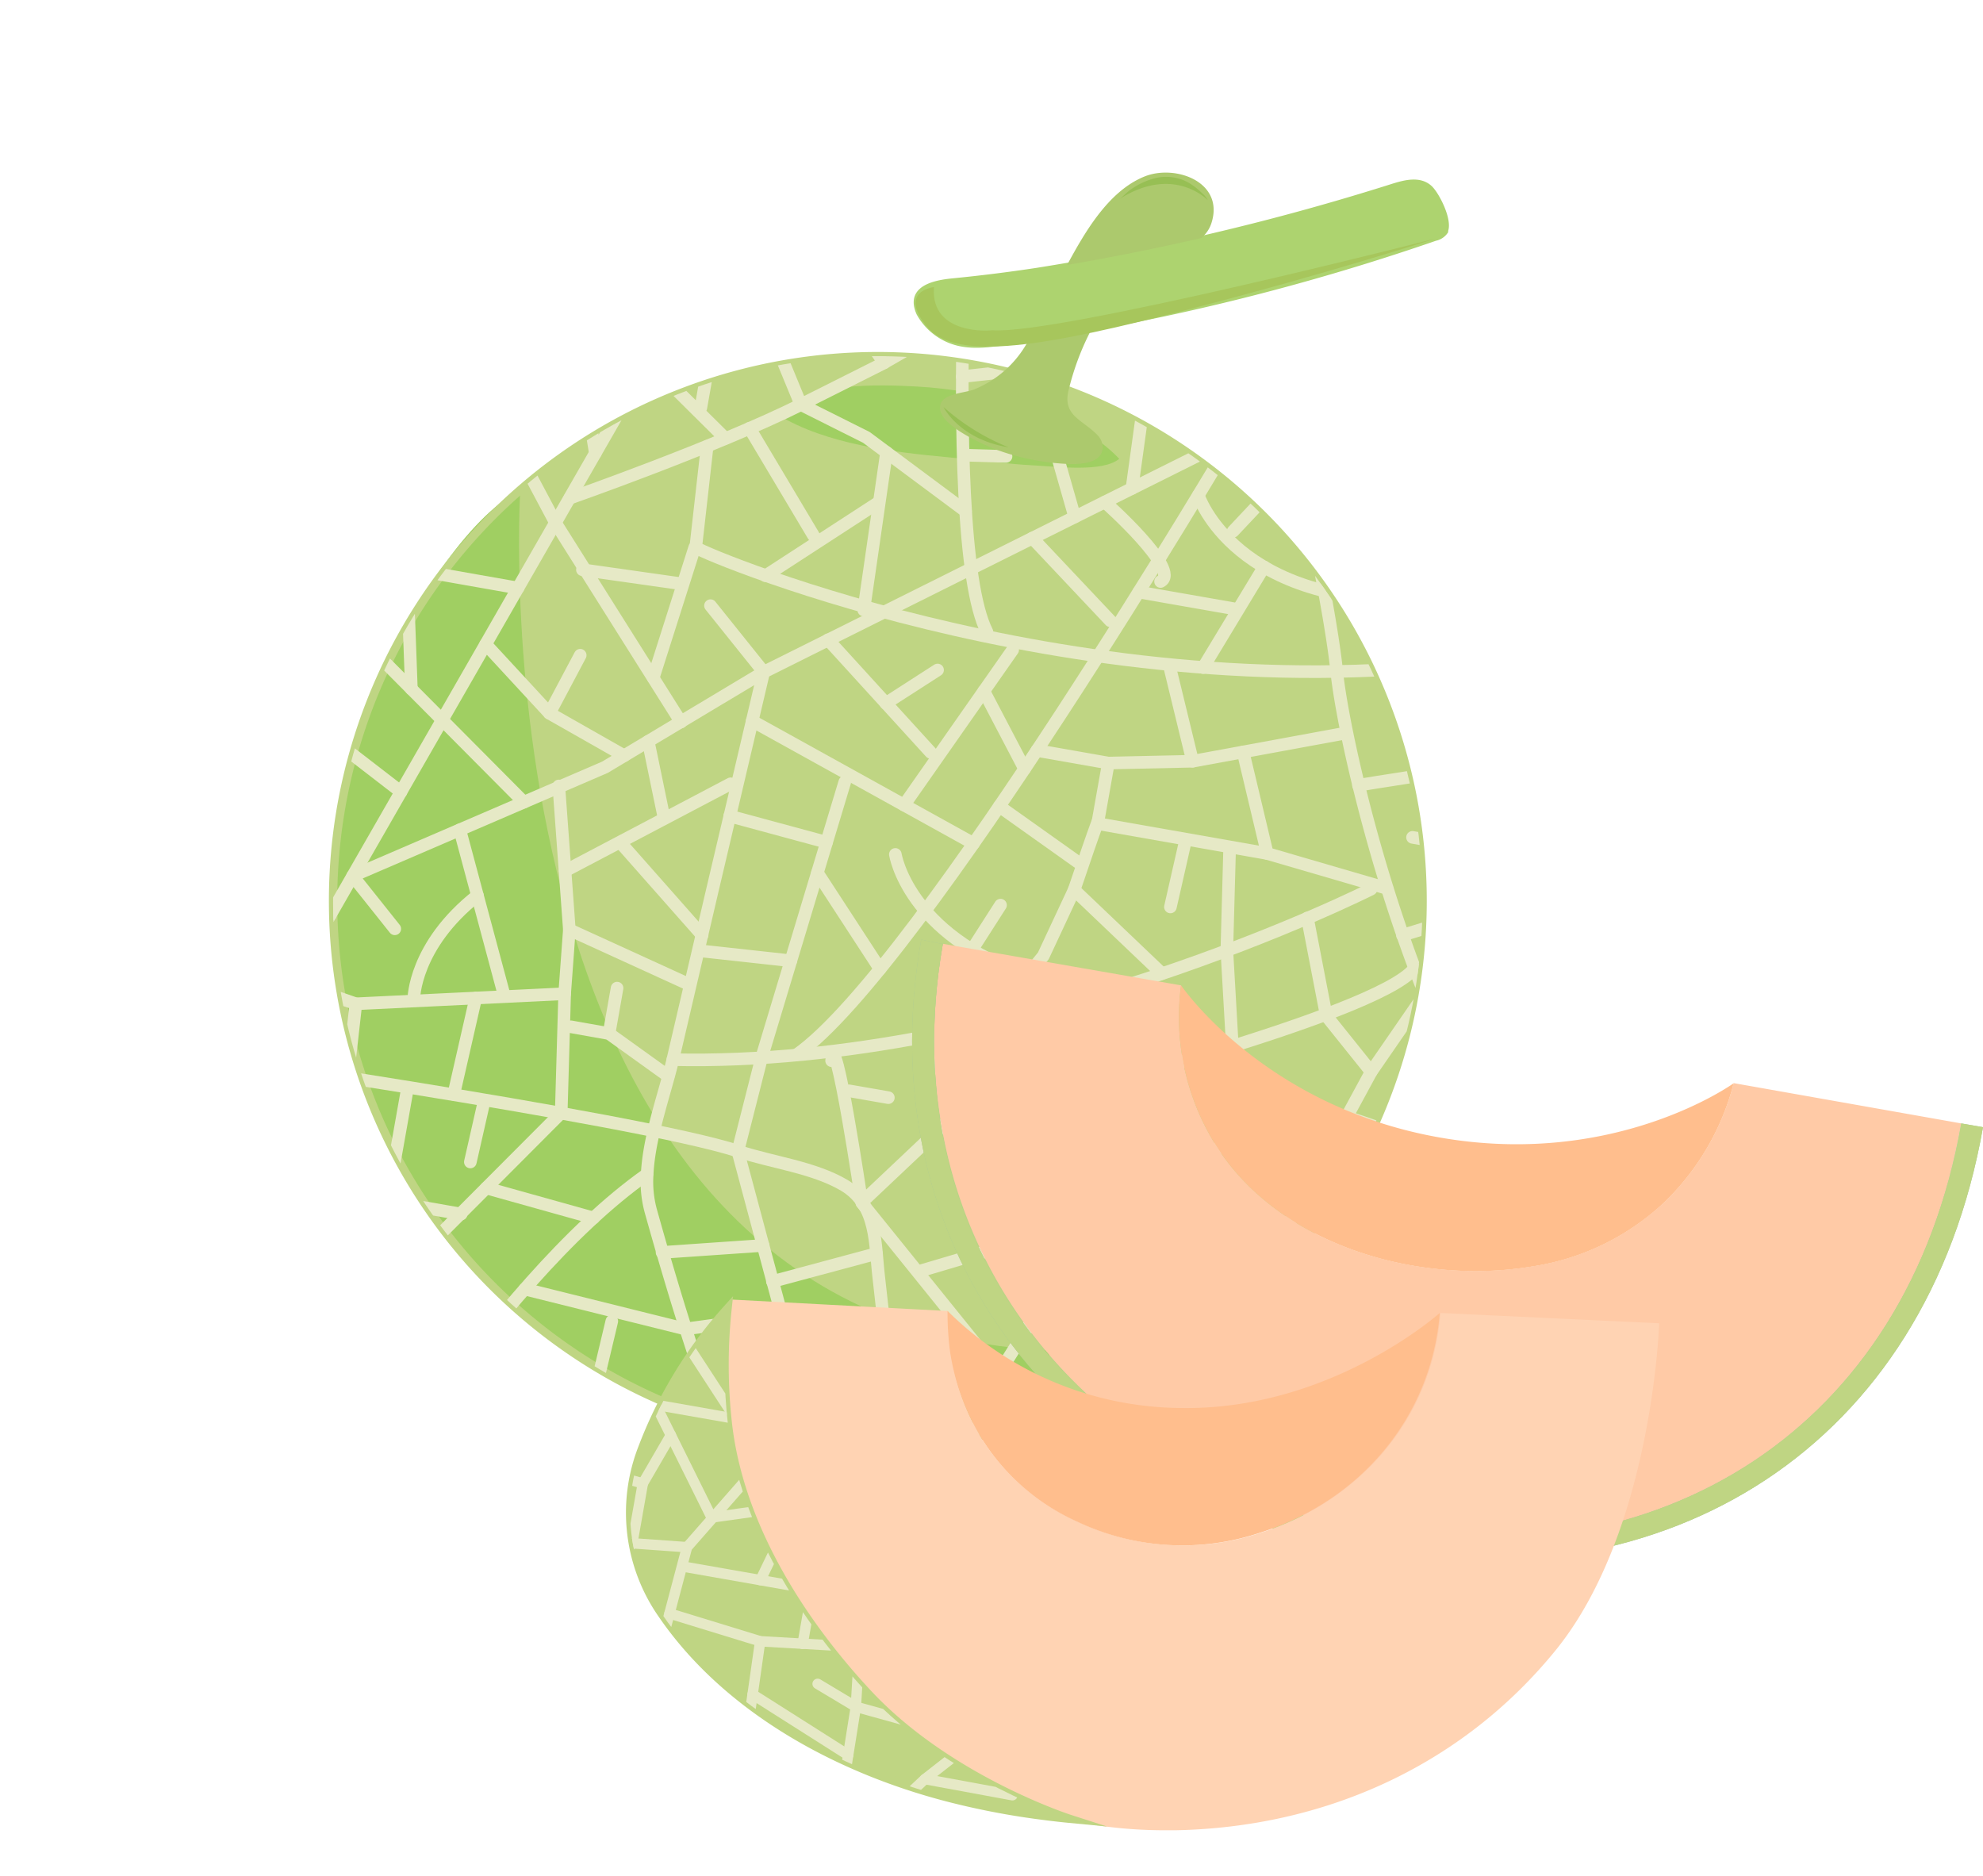 <svg xmlns="http://www.w3.org/2000/svg" xmlns:xlink="http://www.w3.org/1999/xlink" viewBox="0 0 173.24 163.9"><defs><style>.cls-1,.cls-14,.cls-4,.cls-5,.cls-7,.cls-8{fill:none;}.cls-2{fill:#bfd583;}.cls-3{fill:#a0cf62;}.cls-4{stroke:#bfd583;stroke-width:0.73px;}.cls-4,.cls-5,.cls-8{stroke-miterlimit:10;}.cls-5{stroke:#add36f;}.cls-5,.cls-8{stroke-width:0.37px;}.cls-6{clip-path:url(#clip-path);}.cls-14,.cls-7,.cls-8{stroke:#e6e9c6;}.cls-14,.cls-7{stroke-linecap:round;stroke-linejoin:round;}.cls-7{stroke-width:1.1px;}.cls-9{fill:#ffcaa6;}.cls-10{fill:#ffbe8d;}.cls-11{fill:#a8c796;}.cls-12{fill:#ffd3b3;}.cls-13{clip-path:url(#clip-path-2);}.cls-14{stroke-width:0.91px;}.cls-15{fill:#acc96d;}.cls-16{fill:#97bf54;}.cls-17{fill:#add36f;}.cls-18{fill:#a7c65c;}</style><clipPath id="clip-path" transform="translate(28.78 15.08)"><path class="cls-1" d="M94.78,71.86a47.59,47.59,0,1,1-38.59-55.1A47.57,47.57,0,0,1,94.78,71.86Z"/></clipPath><clipPath id="clip-path-2" transform="translate(28.78 15.08)"><path class="cls-1" d="M34.78,99.23a38.66,38.66,0,0,0-7.44,12.17A15.52,15.52,0,0,0,29,125.85c5.67,8.34,15.4,13.6,25,16.09a66.9,66.9,0,0,0,6.9,1.4c1.24.18,2.48.34,3.73.46,0,0-10.64-3.43-17.65-11-5.86-6.3-11.09-14.59-12.15-23.3A46.07,46.07,0,0,1,34.78,99.23Z"/></clipPath></defs><g id="レイヤー_2" data-name="レイヤー 2"><g id="contents"><path class="cls-2" d="M94.78,71.86a47.59,47.59,0,1,1-38.59-55.1A47.57,47.57,0,0,1,94.78,71.86Z" transform="translate(28.78 15.08)"/><path class="cls-3" d="M16.67,27.76s-4.55,73,46.48,75.15c0,0-5.66,10.3-20.54,8S11.38,100.87,2.79,78.69,9.22,31.26,16.67,27.76Z" transform="translate(28.78 15.08)"/><path class="cls-3" d="M39.22,21.18c2.35-2.94,8.78-2.67,12.16-2.49C56.89,19,65.05,20.79,69,25c-1.44,1.2-5.45.68-7.26.59-2.56-.14-5.1-.47-7.65-.72C49.29,24.43,43.39,23.72,39.22,21.18Z" transform="translate(28.78 15.08)"/><path class="cls-4" d="M94.78,71.86a47.59,47.59,0,1,1-38.59-55.1A47.57,47.57,0,0,1,94.78,71.86Z" transform="translate(28.78 15.08)"/><path class="cls-5" d="M97.55,5.06l0,.09a1.47,1.47,0,0,1-.92.62A201.15,201.15,0,0,1,61,14.55c-1.77.27-3.9.78-5.7.47a5.4,5.4,0,0,1-3.83-2.71c-1-2.23,1.31-2.73,3-2.89q3.66-.36,7.29-.91A213.67,213.67,0,0,0,92.84,1.17c1.08-.34,2.43-.71,3.34.15C96.81,1.93,97.9,4.1,97.55,5.06Z" transform="translate(28.78 15.08)"/><g class="cls-6"><polyline class="cls-7" points="60.2 2.43 56.6 31.59 27.77 81.82 3.6 98.9"/><polyline class="cls-7" points="28.6 136.73 23.95 122.64 7.07 92.92 0.9 85.08"/><polyline class="cls-7" points="48.82 68.66 49.74 81.22 49.33 86.81 49.03 97.21 24.01 122.3"/><polyline class="cls-7" points="114.17 9.88 110.01 33.48 107.67 38.29 66.71 58.72 52.84 67.03 30.81 76.52 34.49 81.14"/><line class="cls-7" x1="12.31" y1="36.41" x2="45.77" y2="70.08"/><polyline class="cls-7" points="5.16 51.03 16.27 56.34 30.08 65.36 35.03 69.18"/><polyline class="cls-7" points="31.74 55.96 30.22 59.8 30.08 65.36 21.11 74.81 18.82 77.55 13.82 83.53 8.08 94.72"/><polyline class="cls-7" points="9.38 53.05 11.57 62.09 15.2 71.89 18.82 77.55"/><polyline class="cls-7" points="15.2 71.89 7.57 76.4 12.26 86.58"/><line class="cls-7" x1="7.57" y1="76.4" x2="5.73" y2="67.7"/><line class="cls-7" x1="0.55" y1="75.16" x2="6.31" y2="70.45"/><line class="cls-7" x1="0.6" y1="81.01" x2="10.28" y2="82.28"/><polyline class="cls-7" points="14.98 69.33 22.67 66 25.08 70.63"/><line class="cls-7" x1="20.3" y1="58.96" x2="22.67" y2="66"/><polyline class="cls-7" points="2.32 60.46 5.73 67.7 12.74 65.25 16.27 56.34 20.97 51.38 24 48.18"/><line class="cls-7" x1="24.57" y1="61.76" x2="20.97" y2="51.38"/><line class="cls-7" x1="13.07" y1="54.86" x2="7.7" y2="46.4"/><line class="cls-7" x1="20.08" y1="44.23" x2="8.46" y2="47.59"/><line class="cls-7" x1="23.09" y1="34.49" x2="17.45" y2="41.58"/><path class="cls-7" d="M-13.86,17.46c.08-.11,12.61,2.73,12.61,2.73l14-2.76,1.7,3.2,5.32,10L30.71,48" transform="translate(28.78 15.08)"/><polyline class="cls-7" points="43.2 35.72 34.35 41.18 28.13 44.03 22.47 46.63"/><line class="cls-7" x1="27.52" y1="35.27" x2="28.13" y2="44.03"/><line class="cls-7" x1="37.37" y1="39.31" x2="40.98" y2="44.35"/><polyline class="cls-7" points="33.17 41.72 35.55 49.66 35.94 60.19"/><line class="cls-7" x1="45.25" y1="51.37" x2="35.55" y2="49.66"/><polyline class="cls-7" points="32.38 34.31 27.76 26.14 21.23 24.86"/><polyline class="cls-7" points="27.76 26.14 39.02 25.64 36.86 18.37 32.87 14.7"/><polyline class="cls-7" points="41.49 32.52 39.02 25.64 46.05 15.58"/><polyline class="cls-7" points="56.95 28.81 48.65 28.03 40.65 30.17"/><polyline class="cls-7" points="55.42 20.12 50.13 21.95 50.14 28.17 52.01 39.59"/><line class="cls-7" x1="45" y1="39.1" x2="51.13" y2="34.21"/><polyline class="cls-7" points="58.79 13.82 46.05 15.58 36.86 18.37"/><line class="cls-7" x1="41.82" y1="9.73" x2="43.84" y2="15.39"/><line class="cls-7" x1="49.23" y1="15.14" x2="50.13" y2="21.95"/><polyline class="cls-7" points="59.97 7.13 77.24 31.69 104.25 16.18 112.84 17.42"/><path class="cls-7" d="M56.62-14.15s-3.49,45.8.82,54.26" transform="translate(28.78 15.08)"/><path class="cls-7" d="M87.78-3.83c4.83,15.09,8.75,30.9,15.23,45.39,5.46,12.18,10.45,25.6,21,34.42" transform="translate(28.78 15.08)"/><path class="cls-7" d="M-.17,121.65S14.11,97.1,27.73,87.51" transform="translate(28.78 15.08)"/><path class="cls-7" d="M78.89,23.21S51.58,69.52,40.83,77.05" transform="translate(28.78 15.08)"/><path class="cls-7" d="M91,62.59S60.13,78.17,30,77.49" transform="translate(28.78 15.08)"/><path class="cls-7" d="M-14.91,76.56s41.61,6,50.6,8.92c3,1,6.61,1.4,9.31,3,2.88,1.76,2.64,5.08,3,8.1.76,6.75,1.53,13.51,2,20.3.35,5.45,1.92,13.52-1,18.47" transform="translate(28.78 15.08)"/><polyline class="cls-7" points="152.33 93.55 143.87 97.57 143.21 100.31"/><path class="cls-7" d="M83.51,20.37S87.29,36.62,88,43.58s7,34.06,17.76,45.75l8.69-4.1,4.19,8.62-12.88-4.52c-.85-.3-2.94,3-4.71,6.12-1.37,2.42-2.55,4.74-2.8,5.21a149.33,149.33,0,0,0-7.7,18.43" transform="translate(28.78 15.08)"/><path class="cls-7" d="M54.62,75s33.18,43.55,40.64,48.31" transform="translate(28.78 15.08)"/><polyline class="cls-7" points="137.56 125.09 129.81 110.53 143.6 116.28"/><path class="cls-7" d="M102.46,73.16S113.8,75.89,119,71l-1.25,7.16" transform="translate(28.78 15.08)"/><line class="cls-7" x1="132.26" y1="101.64" x2="136.18" y2="88.94"/><line class="cls-7" x1="141.88" y1="88.72" x2="143.87" y2="97.57"/><path class="cls-7" d="M60.78,81.4s30.79-7.71,34-11.88" transform="translate(28.78 15.08)"/><polyline class="cls-7" points="114.22 80.19 115.87 88.74 119.79 93.63 124.45 86.87"/><line class="cls-7" x1="126.56" y1="100.64" x2="117.66" y2="97.56"/><line class="cls-7" x1="115.34" y1="102.55" x2="120.6" y2="112.48"/><polyline class="cls-7" points="115.74 100.27 111.92 96.22 107.68 91.73 107.18 83.02 107.42 74.25"/><polyline class="cls-7" points="58.09 23.17 65.01 23.33 74.47 20.59 84.26 22.52"/><path class="cls-7" d="M42.49-14.35S46-2.89,49.62-1,55.77.05,55.77.05" transform="translate(28.78 15.08)"/><path class="cls-7" d="M33.73-4.34S44.86-6.23,51.24-14.53c0,0,17.12,35,40.72,37.06,7.61,1.45,20.2-3.39,20.2-3.39C109.6,47,105.38,75,90.66,99.38c-8.55,14.16-24.27,17.72-39.26,22" transform="translate(28.78 15.08)"/><line class="cls-7" x1="76" y1="11.59" x2="74.47" y2="20.59"/><polyline class="cls-7" points="65.01 23.33 69.96 35.34 75.69 38.21 77.45 39.52 84.35 44.65"/><line class="cls-7" x1="75.46" y1="53.29" x2="77.45" y2="39.52"/><path class="cls-7" d="M21,28.44s12.93-4.54,20.21-8.18l7.27-3.65" transform="translate(28.78 15.08)"/><polyline class="cls-7" points="103.28 30.08 112.02 22.11 120.48 24.06 125.55 17.5"/><line class="cls-7" x1="131.7" y1="23.03" x2="122.53" y2="21.41"/><line class="cls-7" x1="107.73" y1="46.41" x2="113.4" y2="40.38"/><polyline class="cls-7" points="116.37 36.84 121.91 28.81 129.12 32.55 134.01 25.44"/><polyline class="cls-7" points="129.12 32.55 133.13 36.6 136.75 42.88 130.71 54.15"/><polyline class="cls-7" points="89.46 24.68 94.54 31.74 99.61 32.64"/><line class="cls-7" x1="100.9" y1="28.14" x2="98.89" y2="42.67"/><polyline class="cls-7" points="84.06 32.9 90.19 32.22 94.54 31.74"/><line class="cls-7" x1="93.89" y1="45.16" x2="90.19" y2="32.22"/><line class="cls-7" x1="66.88" y1="50.3" x2="76.67" y2="43.94"/><line class="cls-7" x1="71.06" y1="46.77" x2="65.48" y2="37.41"/><line class="cls-7" x1="62.17" y1="30.27" x2="61.23" y2="35.61"/><line class="cls-7" x1="56.6" y1="31.59" x2="63.37" y2="38.3"/><path class="cls-7" d="M33,23.9l-1,8.85c1.29.85,35.51,15.08,70.78,9.59" transform="translate(28.78 15.08)"/><line class="cls-7" x1="60.69" y1="47.83" x2="57.07" y2="59.21"/><path class="cls-7" d="M33.29,37.83l4.65,5.8-4.5,19.12L30,77.49c-.71,3-2.08,6.68-2.24,10a9.69,9.69,0,0,0,.31,3.2c4.78,17.09,10.75,34.72,22.57,48.36" transform="translate(28.78 15.08)"/><polyline class="cls-7" points="42.43 56.28 48 62.31 54.53 66.02"/><line class="cls-7" x1="40.17" y1="72.49" x2="43.98" y2="86.7"/><polyline class="cls-7" points="49.33 86.81 31.09 87.69 23.44 85.04"/><path class="cls-7" d="M7.37,72.2s0-4.67,5.56-9.05" transform="translate(28.78 15.08)"/><line class="cls-7" x1="25.2" y1="93.07" x2="26.17" y2="102.88"/><line class="cls-7" x1="35.61" y1="95" x2="33.85" y2="104.93"/><line class="cls-7" x1="18.54" y1="92.34" x2="16.96" y2="101.25"/><polyline class="cls-7" points="11.66 101.02 22.38 102.91 40.29 106.06"/><polyline class="cls-7" points="22.38 102.91 20.92 108.77 19.44 114.7 17.44 125.42"/><polyline class="cls-7" points="34.24 112.04 26.23 110.08 20.92 108.77"/><line class="cls-7" x1="27.27" y1="119.03" x2="26.23" y2="110.08"/><line class="cls-7" x1="31.69" y1="114.6" x2="37.56" y2="123.1"/><line class="cls-7" x1="38.09" y1="108.19" x2="44.21" y2="114.51"/><line class="cls-7" x1="42.48" y1="103.78" x2="51.85" y2="106.4"/><path class="cls-7" d="M52.08,75.47a399.78,399.78,0,0,0,20.13,39.18" transform="translate(28.78 15.08)"/><path class="cls-7" d="M43.87,77.58C44.15,74.09,46.51,90,46.51,90L57,103l11.26,13.27" transform="translate(28.78 15.08)"/><line class="cls-7" x1="83.8" y1="96.99" x2="75.29" y2="105.03"/><polyline class="cls-7" points="80.57 110.98 89.34 108.38 97.31 108.91"/><polyline class="cls-7" points="91.68 112.94 87.31 119.9 77.54 118.76"/><polyline class="cls-7" points="73.8 68.32 66.53 92.42 64.46 100.57 72.75 131.54 78.73 132.01"/><line class="cls-7" x1="67" y1="134.68" x2="72.75" y2="131.54"/><line class="cls-7" x1="65.71" y1="62.98" x2="85.05" y2="73.69"/><polyline class="cls-7" points="90.58 65.56 96.83 66.66 104.19 66.5 108.6 65.69 117.34 64.08"/><polyline class="cls-7" points="121.17 77.61 110.71 74.56 108.6 65.69"/><polyline class="cls-7" points="96.83 66.66 95.89 71.95 110.71 74.56"/><path class="cls-7" d="M57.61,74.3l4.76-5.88,2.69-5.76s2.54-7.53,2.06-5.79" transform="translate(28.78 15.08)"/><polyline class="cls-7" points="125.5 58.17 128.49 79.87 133.46 80.75"/><line class="cls-7" x1="122.52" y1="81.7" x2="128.49" y2="79.87"/><line class="cls-7" x1="149.24" y1="50.21" x2="139.65" y2="49.85"/><polyline class="cls-7" points="151.01 57.05 143 57.21 138.25 57.3"/><line class="cls-7" x1="153.06" y1="64.12" x2="147.44" y2="69.39"/><line class="cls-7" x1="138.44" y1="71.36" x2="146.35" y2="66.6"/><line class="cls-7" x1="118.83" y1="37.28" x2="126.99" y2="58.02"/><path class="cls-7" d="M75.91,28.19s3.2,9.87,20,9.14" transform="translate(28.78 15.08)"/><line class="cls-7" x1="99.48" y1="51.72" x2="107.76" y2="53.17"/><line class="cls-7" x1="110.43" y1="49.52" x2="105.11" y2="58.32"/><line class="cls-7" x1="90.19" y1="47.01" x2="97" y2="54.23"/><path class="cls-7" d="M67.74,28.78s6.77,6,4.87,6.94" transform="translate(28.78 15.08)"/><line class="cls-7" x1="72.34" y1="55.89" x2="81.31" y2="65.73"/><polyline class="cls-7" points="88.47 56.77 85.95 60.37 78.98 70.33"/><line class="cls-7" x1="89.51" y1="67.17" x2="85.95" y2="60.37"/><line class="cls-7" x1="71.41" y1="76.25" x2="76.88" y2="84.65"/><line class="cls-7" x1="49.37" y1="76.08" x2="63.83" y2="68.47"/><line class="cls-7" x1="61.34" y1="81.69" x2="54.28" y2="73.7"/><polyline class="cls-7" points="134.07 78.41 142.74 79.19 150.03 76.04 154.08 73.03"/><line class="cls-7" x1="139.49" y1="85.45" x2="138.42" y2="78.8"/><polyline class="cls-7" points="114.52 128.77 113.32 135.57 114.99 144.32"/><path class="cls-7" d="M75.69,113s3.86,16,3.54,19.73" transform="translate(28.78 15.08)"/><polyline class="cls-7" points="98.9 130.6 93.69 144.41 96.36 151.79"/><line class="cls-7" x1="90.31" y1="133.56" x2="93.69" y2="144.41"/><line class="cls-7" x1="83.52" y1="135.54" x2="88.34" y2="153.39"/><polyline class="cls-7" points="87.35 144.71 85.29 142.08 89.25 142.78"/><polyline class="cls-7" points="69.8 140.2 65.14 140.24 62.03 144.02"/><path class="cls-7" d="M42.13,138.81c-19.14-14.12-19-32-19-32l1.54-6.47" transform="translate(28.78 15.08)"/><path class="cls-7" d="M13.36,102s9.89,8.22,20.72,7.7" transform="translate(28.78 15.08)"/><polyline class="cls-7" points="45.84 112.61 59.87 116.1 68.31 114.94"/><line class="cls-7" x1="47.77" y1="121.12" x2="46.94" y2="147.91"/><line class="cls-7" x1="54.52" y1="133.31" x2="47.3" y2="136.23"/><line class="cls-7" x1="36.55" y1="124.51" x2="47.57" y2="127.58"/><path class="cls-7" d="M18.59,119.06s-11,1.28-16.56,4.33" transform="translate(28.78 15.08)"/><line class="cls-7" x1="38.72" y1="125.12" x2="40.42" y2="135.32"/><polyline class="cls-7" points="60.18 124.84 58.39 140.78 52.36 150"/><path class="cls-7" d="M49.44,59.56s1.09,7,11.54,10.57L75.16,87l8-5.83" transform="translate(28.78 15.08)"/><path class="cls-7" d="M75.16,87l6.3,9.15a16.42,16.42,0,0,0,8.11,5" transform="translate(28.78 15.08)"/><polyline class="cls-7" points="114.45 120.85 123.72 122.74 131.46 131.89"/><line class="cls-7" x1="93.84" y1="77.74" x2="101.51" y2="85.05"/><line class="cls-7" x1="87.3" y1="70.44" x2="94.14" y2="75.3"/><line class="cls-7" x1="48" y1="62.31" x2="50.69" y2="57.24"/><line class="cls-7" x1="102.14" y1="58.06" x2="104.19" y2="66.5"/><line class="cls-7" x1="72.21" y1="73.58" x2="63.75" y2="71.29"/><line class="cls-7" x1="69.09" y1="83.93" x2="61.05" y2="83.05"/><line class="cls-7" x1="49.74" y1="81.22" x2="60.05" y2="85.93"/><line class="cls-7" x1="41.56" y1="87.19" x2="39.64" y2="95.61"/><path class="cls-7" d="M89.9,53.53c.88-.19,7.94-1.25,7.94-1.25l9.59,1.52" transform="translate(28.78 15.08)"/><line class="cls-7" x1="127.01" y1="43.22" x2="134.66" y2="39.39"/><line class="cls-7" x1="102.44" y1="100.27" x2="95.37" y2="105.44"/><line class="cls-7" x1="107.78" y1="107.63" x2="100.19" y2="111.5"/><line class="cls-7" x1="93.6" y1="116.56" x2="100.48" y2="113.63"/><polyline class="cls-7" points="79.15 125.89 97.53 122.65 106.1 118.8 117.66 97.56 119.79 93.63"/><polyline class="cls-7" points="84.32 126.14 87.07 130.77 86.38 134.72"/><path class="cls-7" d="M58.64,134.88c0-.17,7-1.64,7-1.64" transform="translate(28.78 15.08)"/><line class="cls-7" x1="95.65" y1="139.21" x2="107.28" y2="141.26"/><line class="cls-7" x1="102.85" y1="149.82" x2="100.7" y2="140.1"/><line class="cls-7" x1="100.3" y1="18.45" x2="105.53" y2="22.22"/><polyline class="cls-7" points="49.88 89.7 53.2 90.29 58.38 94.01"/><line class="cls-7" x1="53.91" y1="86.32" x2="53.21" y2="90.29"/><line class="cls-7" x1="21.11" y1="74.81" x2="28.86" y2="79.92"/><line class="cls-7" x1="13.82" y1="83.53" x2="20.08" y2="87.26"/><path class="cls-7" d="M-12.49,96.09l-6.18,3.3" transform="translate(28.78 15.08)"/><line class="cls-7" x1="5.96" y1="105.74" x2="14.32" y2="107.05"/><line class="cls-7" x1="57.84" y1="109.41" x2="66.67" y2="108.8"/><line class="cls-7" x1="76.56" y1="109.51" x2="67.48" y2="111.95"/><line class="cls-7" x1="77.91" y1="122.31" x2="69.38" y2="118.94"/><line class="cls-7" x1="106.6" y1="137.09" x2="113.32" y2="135.57"/><line class="cls-7" x1="74.17" y1="95.29" x2="77.61" y2="95.89"/><line class="cls-7" x1="85.15" y1="82.6" x2="87.41" y2="79.07"/><line class="cls-7" x1="56.63" y1="64.76" x2="58.01" y2="71.43"/><line class="cls-7" x1="31.09" y1="87.69" x2="30.38" y2="93.98"/><line class="cls-7" x1="50.88" y1="49.77" x2="59.61" y2="51.01"/><line class="cls-7" x1="77.39" y1="61.44" x2="81.91" y2="58.53"/><line class="cls-7" x1="114.28" y1="44.52" x2="119.9" y2="43.2"/><line class="cls-7" x1="123.4" y1="73.15" x2="127.41" y2="73.86"/><line class="cls-7" x1="103.52" y1="73.64" x2="102.25" y2="79.23"/><line class="cls-7" x1="125.97" y1="118.12" x2="130.01" y2="119.21"/><line class="cls-7" x1="120.6" y1="112.48" x2="127.83" y2="113.77"/><line class="cls-7" x1="124.25" y1="105.63" x2="131.34" y2="106.88"/><line class="cls-7" x1="123.1" y1="48.12" x2="127.88" y2="47.78"/><line class="cls-7" x1="84.53" y1="39.77" x2="87.89" y2="39.87"/><line class="cls-7" x1="66.28" y1="16.11" x2="69.6" y2="14.08"/><line class="cls-7" x1="52.92" y1="9.14" x2="51.85" y2="4.85"/><polyline class="cls-7" points="147.78 86.11 153.74 85.54 145.39 64.14 143 57.21"/><line class="cls-7" x1="41.09" y1="101.51" x2="42.3" y2="96.18"/></g><line class="cls-8" x1="74.16" y1="121.16" x2="70.18" y2="124.01"/><path class="cls-9" d="M142.56,83.06c-5.08,28.83-27.56,39.79-52.11,35.46S49,93.3,53.59,67.37L74.4,71a21.06,21.06,0,0,0,3.06,14c5.59,8.82,17.82,12.22,27.73,10.53a21.53,21.53,0,0,0,11.22-5.39,22.08,22.08,0,0,0,6.27-10.6Z" transform="translate(28.78 15.08)"/><path class="cls-10" d="M122.68,79.55a22.08,22.08,0,0,1-6.27,10.6,21.53,21.53,0,0,1-11.22,5.39C95.28,97.23,83.05,93.83,77.46,85A21.06,21.06,0,0,1,74.4,71S81.61,81.59,97,84.29,122.68,79.55,122.68,79.55Z" transform="translate(28.78 15.08)"/><path class="cls-11" d="M142.56,83.06c-4.75,26.93-26.49,40-51.86,35.54-24.42-4.31-41.79-24.68-37.11-51.23l-.13,0L51.7,67C46.82,94.72,64.92,116,90.38,120.45c26.46,4.66,49.13-9,54.08-37.06l-1.73-.3" transform="translate(28.78 15.08)"/><path class="cls-2" d="M142.56,83.06c-4.75,26.93-26.49,40-51.86,35.54-24.42-4.31-41.79-24.68-37.11-51.23l-.13,0L51.7,67C46.82,94.72,64.92,116,90.38,120.45c26.46,4.66,49.13-9,54.08-37.06l-1.73-.3" transform="translate(28.78 15.08)"/><path class="cls-12" d="M116.17,100.52s-.57,18.06-9,28.51c-8.25,10.18-20.27,15.53-33.27,15.78h-.79a40.94,40.94,0,0,1-5.07-.3C55.4,143,45.81,134.59,40,123.66a48.27,48.27,0,0,1-5.55-18.21,29.46,29.46,0,0,1,.73-7l18.87,1a26,26,0,0,0,.22,3.51A20.44,20.44,0,0,0,57,110.62a19,19,0,0,0,8.47,7.27,21.36,21.36,0,0,0,15.88.93c8.69-2.76,15-10,15.71-19.2Z" transform="translate(28.78 15.08)"/><path class="cls-10" d="M97,99.62c-.74,9.17-7,16.44-15.71,19.2a21.36,21.36,0,0,1-15.88-.93A19,19,0,0,1,57,110.62,20.44,20.44,0,0,1,54.22,103,26,26,0,0,1,54,99.44a29.22,29.22,0,0,0,20.41,8.48C87.48,108.13,97,99.62,97,99.62Z" transform="translate(28.78 15.08)"/><path class="cls-2" d="M34.51,99.33a37.27,37.27,0,0,0-7.17,12.07A15.52,15.52,0,0,0,29,125.85c5.67,8.34,15.4,13.6,25,16.09a66.9,66.9,0,0,0,6.9,1.4c1.24.18,2.48.34,3.73.46,0,0-10.64-3.43-17.65-11A51.17,51.17,0,0,1,37.19,118a35.16,35.16,0,0,1-2.71-18.44S34.48,99.36,34.51,99.33Z" transform="translate(28.78 15.08)"/><path class="cls-4" d="M34.78,99.23a38.66,38.66,0,0,0-7.44,12.17A15.52,15.52,0,0,0,29,125.85c5.67,8.34,15.4,13.6,25,16.09a66.9,66.9,0,0,0,6.9,1.4c1.24.18,2.48.34,3.73.46,0,0-10.64-3.43-17.65-11-5.86-6.3-11.09-14.59-12.15-23.3A46.07,46.07,0,0,1,34.78,99.23Z" transform="translate(28.78 15.08)"/><g class="cls-13"><polyline class="cls-14" points="56.8 112.71 59 115.87 65.64 126.06"/><line class="cls-14" x1="63.15" y1="113.44" x2="59" y2="115.87"/><polyline class="cls-14" points="52.79 121.92 57.29 122.72 64.75 124.03"/><polyline class="cls-14" points="52.2 128.47 56.16 129.59 55.24 134.82 53.78 136.64"/><line class="cls-14" x1="67.88" y1="135.04" x2="66.43" y2="138.04"/><line class="cls-14" x1="79.75" y1="150.48" x2="74.77" y2="149.1"/><line class="cls-14" x1="70.96" y1="138.84" x2="70.12" y2="143.61"/><polyline class="cls-14" points="66.41 143.38 65.75 148.02 65.37 150.62"/><line class="cls-14" x1="74.1" y1="153.32" x2="65.75" y2="148.02"/><line class="cls-14" x1="58.61" y1="125.37" x2="56.16" y2="129.59"/><polyline class="cls-14" points="83.41 153.38 80.8 155.42 78.91 157.2"/><line class="cls-14" x1="88.45" y1="156.83" x2="80.8" y2="155.42"/><polyline class="cls-14" points="98.83 163.44 89.26 159.02 88.65 162.47"/><line class="cls-14" x1="71.43" y1="147.1" x2="74.77" y2="149.1"/><polyline class="cls-14" points="66.33 127.97 60.02 135.16 57.91 143.13"/><line class="cls-14" x1="60.02" y1="135.16" x2="55.24" y2="134.82"/><polyline class="cls-14" points="67.92 131.76 62.17 132.57 57.29 122.72"/><line class="cls-14" x1="59.72" y1="136.86" x2="71.72" y2="138.97"/><polyline class="cls-14" points="58.49 140.95 66.41 143.38 75.08 143.88 74.77 149.1 73.63 156.27"/></g><path class="cls-15" d="M56.35,18.93c-.8.34-2.89.34-3,1.48C53.11,22,57,23.69,58.1,24.14a20.87,20.87,0,0,0,6.67,1.32c1,0,2.64-.1,2.78-1.35a1.55,1.55,0,0,0-.48-1.21c-1.34-1.37-3.13-1.69-2.45-4.07a23,23,0,0,1,2.43-6,16.17,16.17,0,0,1,4.83-4.88c1.67-1.07,4.49-1.43,5.17-3.53C78.22.82,73.92-.74,71.23.33c-3.26,1.3-5.35,5.08-6.93,8-1.22,2.25-2.13,4.67-3.52,6.83A9.32,9.32,0,0,1,56.35,18.93Z" transform="translate(28.78 15.08)"/><path class="cls-16" d="M69,2.32c.33-.23.6-.54.92-.78A6.35,6.35,0,0,1,72.24.46a4,4,0,0,1,3,.53,6.08,6.08,0,0,1,1,.81,2,2,0,0,1,.5.61S73.77-.73,69,2.32Z" transform="translate(28.78 15.08)"/><path class="cls-16" d="M53.65,20.48S55,23.29,59.34,24A19.58,19.58,0,0,1,53.65,20.48Z" transform="translate(28.78 15.08)"/><path class="cls-17" d="M97.55,5.06l0,.09a1.47,1.47,0,0,1-.92.62A201.15,201.15,0,0,1,61,14.55c-1.77.27-3.9.78-5.7.47a5.4,5.4,0,0,1-3.83-2.71c-1-2.23,1.31-2.73,3-2.89q3.66-.36,7.29-.91A213.67,213.67,0,0,0,92.84,1.17c1.08-.34,2.43-.71,3.34.15C96.81,1.93,97.9,4.1,97.55,5.06Z" transform="translate(28.78 15.08)"/><path class="cls-18" d="M52.81,10s-3.16.34-.61,3.46,10.48,1.69,22.93-1.53S96.59,5.77,96.59,5.77s-33,8.43-38.69,8C57.9,13.8,52.49,14.3,52.81,10Z" transform="translate(28.78 15.08)"/></g></g></svg>